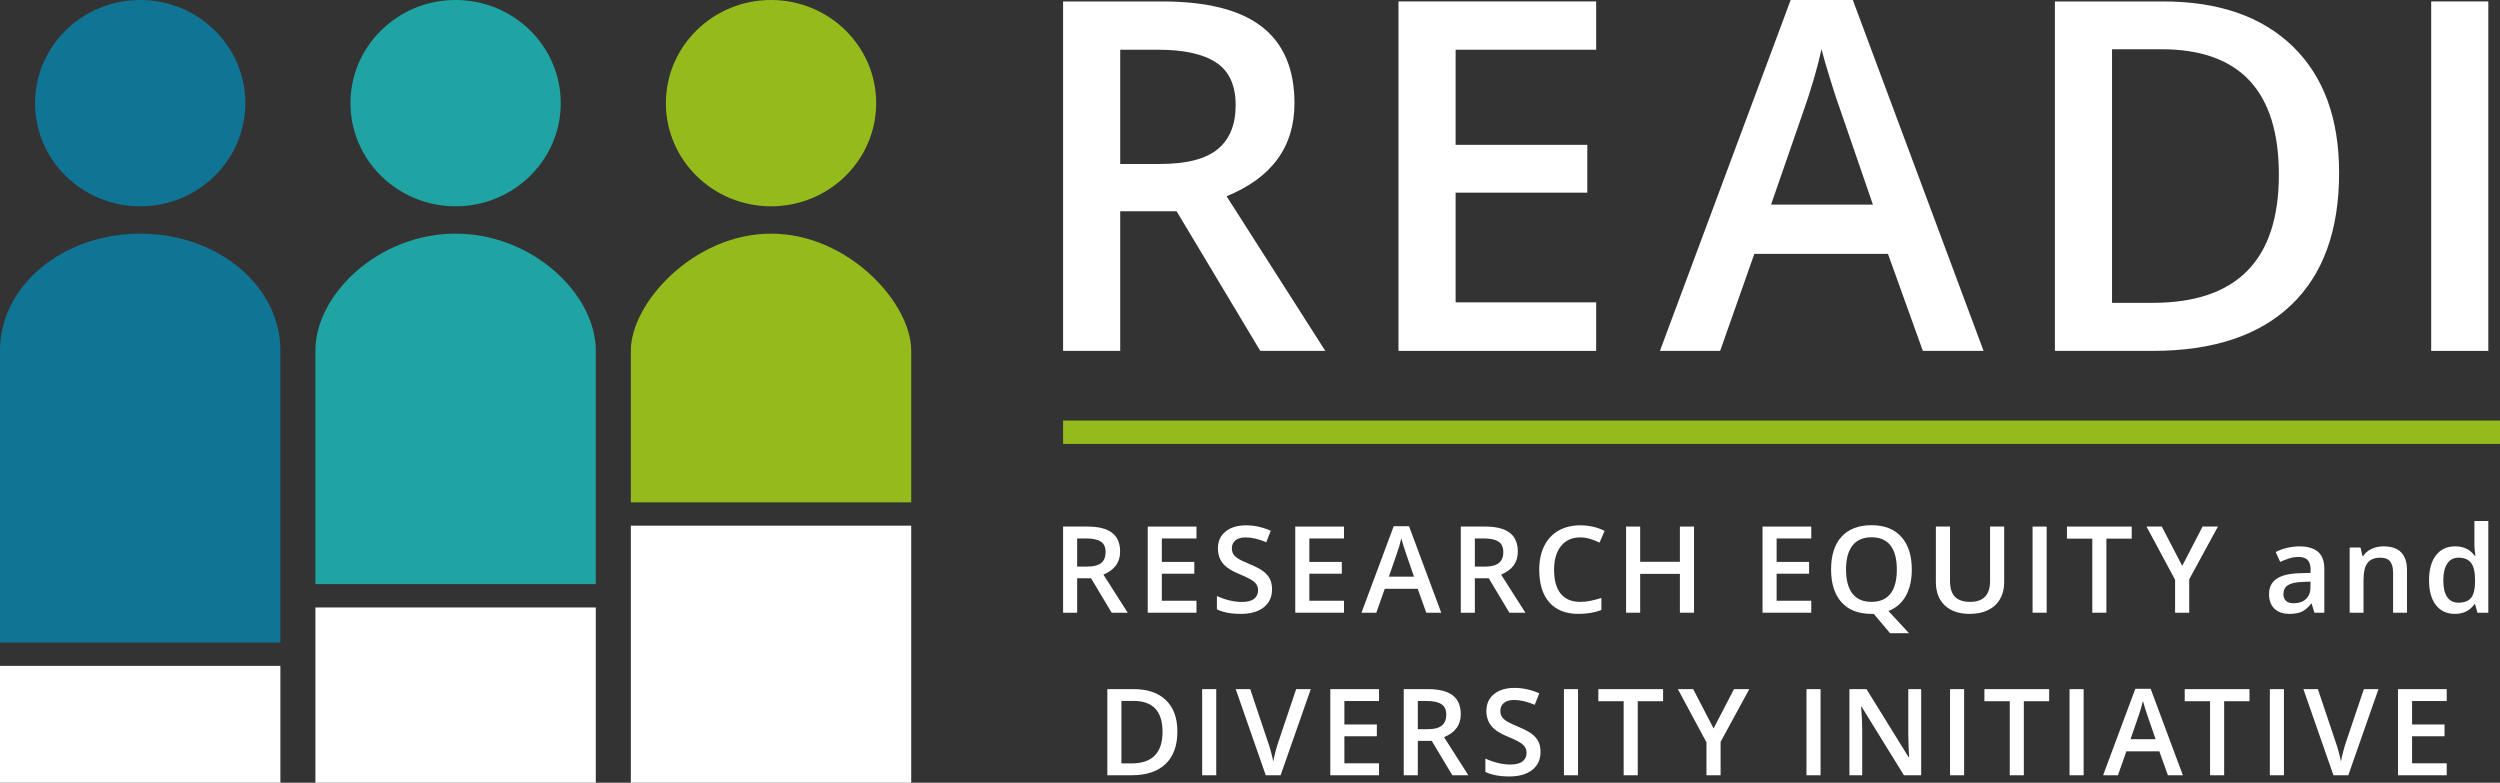 <?xml version="1.0" encoding="UTF-8"?>
<svg width="214px" height="67px" viewBox="0 0 214 67" version="1.1" xmlns="http://www.w3.org/2000/svg" xmlns:xlink="http://www.w3.org/1999/xlink">
    <rect x="0" y="0" width="214" height="67" fill="#333333" stroke="none"/>
    <title>readi-logo</title>
    <g id="Page-1" stroke="none" stroke-width="1" fill="none" fill-rule="evenodd">
        <g id="docr-2-designs-footer-v2" transform="translate(-156, -405)">
            <g id="readi-logo" transform="translate(156, 405)">
                <g id="Group-3" transform="translate(91, 0)" fill="#FFFFFF" fill-rule="nonzero">
                    <rect id="Rectangle" x="117.11" y="0.123" width="4.89" height="29.913"></rect>
                    <polygon id="Path" points="45.631 25.882 33.6 25.882 33.6 16.491 44.874 16.491 44.874 12.399 33.6 12.399 33.6 4.256 45.631 4.256 45.631 0.123 28.71 0.123 28.71 30.036 45.631 30.036"></polygon>
                    <path d="M13.995,16.798 C17.869,15.216 19.806,12.563 19.806,8.839 C19.806,5.92 18.878,3.738 17.023,2.292 C15.168,0.846 12.31,0.123 8.45,0.123 L0,0.123 L0,30.036 L4.89,30.036 L4.89,18.087 L9.719,18.087 L16.88,30.036 L22.445,30.036 L13.995,16.798 Z M13.238,12.767 C12.215,13.613 10.565,14.036 8.287,14.036 L4.89,14.036 L4.89,4.256 L8.123,4.256 C10.346,4.256 12.01,4.624 13.115,5.361 C14.22,6.097 14.773,7.311 14.773,9.003 C14.773,10.667 14.261,11.922 13.238,12.767 Z" id="Shape"></path>
                    <path d="M67.601,0 L62.281,0 L51.089,30.036 L56.245,30.036 L59.171,21.729 L70.609,21.729 L73.596,30.036 L78.793,30.036 L67.601,0 Z M60.603,17.514 L63.304,9.719 C64.013,7.727 64.552,5.892 64.921,4.215 C65.057,4.761 65.306,5.62 65.667,6.793 C66.029,7.966 66.312,8.825 66.517,9.371 L69.32,17.514 L60.603,17.514 Z" id="Shape"></path>
                    <path d="M105.258,3.969 C102.611,1.405 98.908,0.123 94.148,0.123 L84.899,0.123 L84.899,30.036 L93.268,30.036 C98.424,30.036 102.373,28.73 105.115,26.117 C107.856,23.506 109.227,19.731 109.227,14.793 C109.227,10.142 107.904,6.534 105.258,3.969 Z M93.268,25.923 L89.79,25.923 L89.79,4.215 L94.025,4.215 C100.722,4.215 104.071,7.795 104.071,14.956 C104.071,22.268 100.47,25.923 93.268,25.923 Z" id="Shape"></path>
                </g>
                <rect id="Rectangle" fill="#95BA1C" x="91" y="36" width="123" height="2"></rect>
                <g id="Group-4" transform="translate(91, 44.6)" fill="#FFFFFF" fill-rule="nonzero">
                    <rect id="Rectangle" x="11.905" y="14.39" width="1.205" height="7.373"></rect>
                    <path d="M18.413,18.954 C18.356,19.115 18.282,19.364 18.191,19.7 C18.101,20.037 18.033,20.332 17.989,20.588 C17.963,20.42 17.904,20.164 17.813,19.819 C17.722,19.474 17.636,19.193 17.556,18.974 L16.018,14.39 L14.777,14.39 L17.349,21.763 L18.62,21.763 L21.202,14.39 L19.951,14.39 L18.413,18.954 Z" id="Path"></path>
                    <polygon id="Path" points="22.874 14.39 22.874 21.763 27.045 21.763 27.045 20.739 24.079 20.739 24.079 18.424 26.858 18.424 26.858 17.416 24.079 17.416 24.079 15.408 27.045 15.408 27.045 14.39"></polygon>
                    <path d="M40.693,18.893 C40.575,18.648 40.39,18.428 40.138,18.233 C39.886,18.038 39.489,17.828 38.948,17.602 C38.467,17.404 38.134,17.244 37.949,17.123 C37.765,17.002 37.632,16.873 37.551,16.737 C37.47,16.601 37.43,16.437 37.43,16.246 C37.43,15.967 37.531,15.742 37.733,15.572 C37.934,15.403 38.23,15.318 38.62,15.318 C39.135,15.318 39.72,15.456 40.375,15.731 L40.759,14.748 C40.059,14.438 39.357,14.284 38.651,14.284 C37.914,14.284 37.327,14.46 36.89,14.813 C36.453,15.166 36.235,15.65 36.235,16.266 C36.235,16.757 36.373,17.177 36.648,17.527 C36.924,17.876 37.398,18.187 38.07,18.46 C38.722,18.722 39.153,18.949 39.361,19.14 C39.57,19.332 39.674,19.566 39.674,19.842 C39.674,20.148 39.561,20.391 39.334,20.573 C39.107,20.754 38.754,20.845 38.277,20.845 C37.951,20.845 37.599,20.8 37.221,20.709 C36.842,20.618 36.485,20.494 36.149,20.336 L36.149,21.476 C36.68,21.735 37.362,21.864 38.196,21.864 C39.03,21.864 39.684,21.677 40.158,21.304 C40.633,20.931 40.87,20.417 40.87,19.761 C40.87,19.428 40.811,19.139 40.693,18.893" id="Path"></path>
                    <rect id="Rectangle" x="42.873" y="14.39" width="1.206" height="7.373"></rect>
                    <polygon id="Path" points="45.817 14.39 45.817 15.424 47.985 15.424 47.985 21.763 49.191 21.763 49.191 15.424 51.36 15.424 51.36 14.39"></polygon>
                    <polygon id="Path" points="57.428 14.39 55.683 17.754 53.938 14.39 52.626 14.39 55.073 18.944 55.073 21.763 56.283 21.763 56.283 18.903 58.739 14.39"></polygon>
                    <rect id="Rectangle" x="63.635" y="14.39" width="1.205" height="7.373"></rect>
                    <path d="M73.453,14.39 L72.349,14.39 L72.349,18.253 C72.349,18.525 72.359,18.904 72.379,19.39 C72.399,19.876 72.413,20.158 72.42,20.235 L72.389,20.235 L68.773,14.39 L67.31,14.39 L67.31,21.763 L68.405,21.763 L68.405,17.93 C68.405,17.412 68.381,16.841 68.334,16.215 L68.309,15.888 L68.349,15.888 L71.976,21.763 L73.453,21.763 L73.453,14.39 L73.453,14.39 Z" id="Path"></path>
                    <rect id="Rectangle" x="75.923" y="14.39" width="1.205" height="7.373"></rect>
                    <polygon id="Path" points="78.866 14.39 78.866 15.424 81.035 15.424 81.035 21.763 82.24 21.763 82.24 15.424 84.409 15.424 84.409 14.39"></polygon>
                    <rect id="Rectangle" x="86.153" y="14.39" width="1.205" height="7.373"></rect>
                    <polygon id="Path" points="96.012 14.39 96.012 15.424 98.181 15.424 98.181 21.763 99.387 21.763 99.387 15.424 101.555 15.424 101.555 14.39"></polygon>
                    <rect id="Rectangle" x="103.299" y="14.39" width="1.205" height="7.373"></rect>
                    <path d="M109.808,18.954 C109.75,19.115 109.676,19.364 109.586,19.7 C109.495,20.037 109.427,20.332 109.384,20.588 C109.357,20.42 109.298,20.164 109.208,19.819 C109.117,19.474 109.031,19.193 108.95,18.974 L107.412,14.39 L106.171,14.39 L108.743,21.763 L110.014,21.763 L112.596,14.39 L111.346,14.39 L109.808,18.954 Z" id="Path"></path>
                    <polygon id="Path" points="114.268 14.39 114.268 21.763 118.439 21.763 118.439 20.739 115.474 20.739 115.474 18.424 118.253 18.424 118.253 17.416 115.474 17.416 115.474 15.408 118.439 15.408 118.439 14.39"></polygon>
                    <path d="M115.039,4.211 C115.039,2.85 114.37,2.168 113.031,2.168 C112.655,2.168 112.312,2.241 112.003,2.385 C111.693,2.53 111.455,2.735 111.286,3.001 L111.226,3.001 L111.06,2.27 L110.131,2.27 L110.131,7.848 L111.317,7.848 L111.317,5.068 C111.317,4.372 111.433,3.877 111.665,3.581 C111.897,3.285 112.263,3.137 112.764,3.137 C113.141,3.137 113.416,3.243 113.589,3.454 C113.762,3.666 113.849,3.988 113.849,4.418 L113.849,7.848 L115.039,7.848 L115.039,4.211 L115.039,4.211 Z" id="Path"></path>
                    <polygon id="Path" points="94.052 0.474 92.741 0.474 95.187 5.028 95.187 7.848 96.397 7.848 96.397 4.988 98.854 0.474 97.542 0.474 95.797 3.838"></polygon>
                    <polygon id="Path" points="89.306 1.508 91.475 1.508 91.475 0.474 85.932 0.474 85.932 1.508 88.101 1.508 88.101 7.848 89.306 7.848"></polygon>
                    <rect id="Rectangle" x="82.988" y="0.474" width="1.205" height="7.373"></rect>
                    <path d="M79.351,0.474 L79.351,5.129 C79.351,6.322 78.783,6.919 77.646,6.919 C77.061,6.919 76.628,6.775 76.345,6.486 C76.063,6.197 75.922,5.748 75.922,5.139 L75.922,0.474 L74.711,0.474 L74.711,5.225 C74.711,6.072 74.965,6.738 75.473,7.222 C75.98,7.706 76.692,7.948 77.606,7.948 C78.222,7.948 78.75,7.838 79.192,7.618 C79.634,7.398 79.972,7.083 80.206,6.675 C80.44,6.267 80.557,5.79 80.557,5.245 L80.557,0.474 L79.351,0.474 L79.351,0.474 Z" id="Path"></path>
                    <polygon id="Path" points="64.044 6.824 61.078 6.824 61.078 4.509 63.858 4.509 63.858 3.5 61.078 3.5 61.078 1.493 64.044 1.493 64.044 0.474 59.873 0.474 59.873 7.848 64.044 7.848"></polygon>
                    <polygon id="Path" points="54.009 0.474 52.799 0.474 52.799 3.49 49.399 3.49 49.399 0.474 48.194 0.474 48.194 7.848 49.399 7.848 49.399 4.524 52.799 4.524 52.799 7.848 54.009 7.848"></polygon>
                    <path d="M45.133,1.536 C45.41,1.625 45.673,1.728 45.922,1.846 L46.356,0.842 C45.717,0.526 45.021,0.368 44.268,0.368 C43.552,0.368 42.928,0.521 42.397,0.827 C41.865,1.133 41.46,1.574 41.179,2.148 C40.898,2.723 40.758,3.394 40.758,4.161 C40.758,5.378 41.047,6.313 41.625,6.967 C42.203,7.621 43.032,7.948 44.111,7.948 C44.845,7.948 45.5,7.839 46.078,7.621 L46.078,6.587 C45.762,6.684 45.458,6.764 45.166,6.826 C44.873,6.889 44.57,6.919 44.258,6.919 C43.535,6.919 42.982,6.687 42.601,6.223 C42.219,5.76 42.029,5.075 42.029,4.171 C42.029,3.307 42.227,2.629 42.624,2.138 C43.02,1.647 43.565,1.402 44.258,1.402 C44.564,1.402 44.855,1.446 45.133,1.536" id="Path"></path>
                    <polygon id="Path" points="24.045 6.824 21.08 6.824 21.08 4.509 23.859 4.509 23.859 3.5 21.08 3.5 21.08 1.493 24.045 1.493 24.045 0.474 19.875 0.474 19.875 7.848 24.045 7.848"></polygon>
                    <path d="M17.711,4.978 C17.593,4.732 17.408,4.512 17.156,4.317 C16.904,4.122 16.507,3.912 15.966,3.687 C15.485,3.488 15.152,3.329 14.967,3.207 C14.782,3.086 14.649,2.958 14.569,2.822 C14.488,2.686 14.448,2.522 14.448,2.33 C14.448,2.051 14.549,1.827 14.75,1.657 C14.952,1.487 15.248,1.402 15.638,1.402 C16.152,1.402 16.737,1.54 17.393,1.815 L17.776,0.832 C17.077,0.523 16.374,0.368 15.668,0.368 C14.932,0.368 14.345,0.544 13.908,0.898 C13.471,1.251 13.253,1.735 13.253,2.35 C13.253,2.841 13.39,3.261 13.666,3.611 C13.942,3.961 14.416,4.272 15.088,4.544 C15.74,4.806 16.171,5.033 16.379,5.225 C16.588,5.417 16.692,5.65 16.692,5.926 C16.692,6.232 16.578,6.476 16.352,6.657 C16.125,6.839 15.772,6.929 15.295,6.929 C14.969,6.929 14.617,6.884 14.238,6.793 C13.86,6.703 13.503,6.578 13.167,6.42 L13.167,7.56 C13.698,7.819 14.38,7.948 15.214,7.948 C16.048,7.948 16.702,7.762 17.176,7.388 C17.65,7.015 17.887,6.501 17.887,5.845 C17.887,5.513 17.828,5.223 17.711,4.978" id="Path"></path>
                    <polygon id="Path" points="11.418 6.824 8.452 6.824 8.452 4.509 11.232 4.509 11.232 3.5 8.452 3.5 8.452 1.493 11.418 1.493 11.418 0.474 7.247 0.474 7.247 7.848 11.418 7.848"></polygon>
                    <path d="M3.45,4.584 C4.404,4.194 4.882,3.54 4.882,2.623 C4.882,1.903 4.653,1.365 4.196,1.009 C3.739,0.652 3.034,0.474 2.083,0.474 L0,0.474 L0,7.848 L1.205,7.848 L1.205,4.902 L2.395,4.902 L4.161,7.848 L5.533,7.848 L3.45,4.584 Z M2.042,3.903 L1.205,3.903 L1.205,1.493 L2.002,1.493 C2.55,1.493 2.96,1.584 3.233,1.765 C3.505,1.946 3.641,2.246 3.641,2.663 C3.641,3.073 3.515,3.383 3.263,3.591 C3.011,3.799 2.604,3.903 2.042,3.903 Z" id="Shape"></path>
                    <path d="M29.613,0.444 L28.301,0.444 L25.543,7.848 L26.813,7.848 L27.535,5.8 L30.354,5.8 L31.09,7.848 L32.371,7.848 L29.613,0.444 Z M27.888,4.761 L28.553,2.839 C28.728,2.348 28.861,1.896 28.952,1.483 C28.985,1.617 29.047,1.829 29.136,2.118 C29.225,2.407 29.295,2.619 29.345,2.754 L30.036,4.761 L27.888,4.761 Z" id="Shape"></path>
                    <path d="M37.493,4.584 C38.447,4.194 38.925,3.54 38.925,2.623 C38.925,1.903 38.696,1.365 38.239,1.009 C37.782,0.652 37.077,0.474 36.126,0.474 L34.043,0.474 L34.043,7.848 L35.248,7.848 L35.248,4.902 L36.438,4.902 L38.203,7.848 L39.576,7.848 L37.493,4.584 Z M36.085,3.903 L35.248,3.903 L35.248,1.493 L36.045,1.493 C36.593,1.493 37.003,1.584 37.276,1.765 C37.548,1.946 37.684,2.246 37.684,2.663 C37.684,3.073 37.558,3.383 37.306,3.591 C37.054,3.799 36.647,3.903 36.085,3.903 Z" id="Shape"></path>
                    <path d="M72.138,6.41 C72.479,5.798 72.65,5.045 72.65,4.15 C72.65,2.947 72.35,2.014 71.752,1.352 C71.154,0.689 70.306,0.358 69.21,0.358 C68.097,0.358 67.241,0.684 66.641,1.336 C66.04,1.989 65.741,2.924 65.741,4.14 C65.741,5.358 66.039,6.296 66.636,6.957 C67.233,7.618 68.087,7.948 69.2,7.948 L69.397,7.948 L70.789,9.603 L72.413,9.603 L70.648,7.701 C71.3,7.452 71.797,7.022 72.138,6.41 Z M69.2,6.919 C68.481,6.919 67.938,6.685 67.571,6.216 C67.205,5.747 67.021,5.058 67.021,4.15 C67.021,3.246 67.206,2.56 67.574,2.093 C67.942,1.625 68.487,1.392 69.21,1.392 C69.927,1.392 70.465,1.625 70.827,2.093 C71.188,2.56 71.369,3.246 71.369,4.15 C71.369,5.068 71.186,5.76 70.822,6.223 C70.457,6.687 69.916,6.919 69.2,6.919 Z" id="Shape"></path>
                    <path d="M107.419,2.633 C107.057,2.323 106.522,2.168 105.812,2.168 C105.493,2.168 105.153,2.21 104.794,2.292 C104.434,2.375 104.103,2.495 103.8,2.653 L104.184,3.5 C104.425,3.386 104.678,3.287 104.94,3.203 C105.202,3.119 105.476,3.076 105.762,3.076 C106.112,3.076 106.37,3.165 106.536,3.341 C106.703,3.518 106.786,3.784 106.786,4.14 L106.786,4.438 L105.823,4.468 C104.948,4.495 104.297,4.655 103.871,4.948 C103.444,5.24 103.23,5.674 103.23,6.249 C103.23,6.79 103.384,7.209 103.692,7.505 C103.999,7.8 104.427,7.948 104.975,7.948 C105.402,7.948 105.752,7.887 106.024,7.764 C106.297,7.641 106.567,7.41 106.836,7.071 L106.876,7.071 L107.114,7.848 L107.961,7.848 L107.961,4.09 C107.961,3.428 107.78,2.942 107.419,2.633 Z M106.776,5.669 C106.776,6.103 106.645,6.44 106.385,6.68 C106.124,6.92 105.779,7.04 105.348,7.04 C105.053,7.04 104.831,6.973 104.683,6.836 C104.535,6.7 104.461,6.508 104.461,6.259 C104.461,5.916 104.588,5.661 104.842,5.495 C105.095,5.328 105.501,5.235 106.06,5.215 L106.776,5.185 L106.776,5.669 L106.776,5.669 Z" id="Shape"></path>
                    <path d="M120.81,0 L120.81,2.032 C120.81,2.264 120.838,2.581 120.895,2.981 L120.835,2.981 C120.452,2.439 119.894,2.168 119.16,2.168 C118.461,2.168 117.914,2.423 117.519,2.933 C117.124,3.442 116.926,4.154 116.926,5.068 C116.926,5.98 117.121,6.687 117.511,7.192 C117.901,7.696 118.444,7.948 119.14,7.948 C119.873,7.948 120.43,7.671 120.81,7.116 L120.865,7.116 L121.072,7.848 L122,7.848 L122,0 L120.81,0 Z M120.865,5.245 C120.858,5.86 120.744,6.305 120.522,6.579 C120.3,6.853 119.946,6.99 119.458,6.99 C119.021,6.99 118.693,6.828 118.475,6.503 C118.256,6.179 118.147,5.707 118.147,5.089 C118.147,4.464 118.259,3.982 118.485,3.644 C118.71,3.306 119.031,3.137 119.448,3.137 C119.936,3.137 120.293,3.285 120.522,3.581 C120.751,3.877 120.865,4.376 120.865,5.079 L120.865,5.245 L120.865,5.245 Z" id="Shape"></path>
                    <path d="M8.806,15.338 C8.154,14.706 7.241,14.39 6.067,14.39 L3.788,14.39 L3.788,21.763 L5.851,21.763 C7.121,21.763 8.095,21.441 8.771,20.797 C9.447,20.153 9.784,19.223 9.784,18.006 C9.784,16.859 9.458,15.97 8.806,15.338 Z M5.851,20.749 L4.993,20.749 L4.993,15.398 L6.037,15.398 C7.688,15.398 8.513,16.281 8.513,18.046 C8.513,19.848 7.626,20.749 5.851,20.749 Z" id="Shape"></path>
                    <path d="M32.609,18.5 C33.565,18.11 34.042,17.456 34.042,16.538 C34.042,15.819 33.813,15.281 33.356,14.924 C32.899,14.568 32.194,14.39 31.243,14.39 L29.16,14.39 L29.16,21.763 L30.365,21.763 L30.365,18.818 L31.556,18.818 L33.321,21.763 L34.692,21.763 L32.609,18.5 Z M31.203,17.819 L30.365,17.819 L30.365,15.408 L31.162,15.408 C31.71,15.408 32.121,15.499 32.393,15.681 C32.665,15.862 32.801,16.162 32.801,16.578 C32.801,16.989 32.675,17.298 32.423,17.506 C32.171,17.715 31.764,17.819 31.203,17.819 Z" id="Shape"></path>
                    <path d="M93.095,14.359 L91.784,14.359 L89.025,21.763 L90.296,21.763 L91.017,19.715 L93.837,19.715 L94.573,21.763 L95.854,21.763 L93.095,14.359 Z M91.37,18.676 L92.036,16.755 C92.211,16.264 92.344,15.812 92.435,15.398 C92.468,15.533 92.529,15.745 92.619,16.034 C92.708,16.323 92.778,16.535 92.828,16.669 L93.519,18.676 L91.37,18.676 L91.37,18.676 Z" id="Shape"></path>
                </g>
                <path d="M0,30 L0,55 L24,55 L24,30 C24,24.459 18.627,20 12,20 C5.373,20 0,24.459 0,30 Z" id="Path" fill="#107495" fill-rule="nonzero"></path>
                <path d="M12,0 C7.03,0 3,3.953 3,8.83 C3,13.706 7.03,17.659 12,17.659 C16.97,17.659 21,13.706 21,8.83 C21,3.953 16.97,0 12,0" id="Path" fill="#107495" fill-rule="nonzero"></path>
                <path d="M27,30 L27,50 L51,50 L51,30 C51,25.223 45.627,20 39,20 C32.373,20 27,25.223 27,30 Z" id="Path" fill="#1FA3A3" fill-rule="nonzero"></path>
                <path d="M39,0 C34.03,0 30,3.953 30,8.83 C30,13.706 34.03,17.659 39,17.659 C43.97,17.659 48,13.706 48,8.83 C48,3.953 43.97,0 39,0" id="Path" fill="#1FA3A3" fill-rule="nonzero"></path>
                <path d="M54,30 L54,43 L78,43 L78,30 C78,25.955 72.627,20 66,20 C59.373,20 54,25.955 54,30 Z" id="Path" fill="#95BA1C" fill-rule="nonzero"></path>
                <path d="M66,0 C61.03,0 57,3.953 57,8.83 C57,13.706 61.03,17.659 66,17.659 C70.97,17.659 75,13.706 75,8.83 C75,3.953 70.97,0 66,0" id="Path" fill="#95BA1C" fill-rule="nonzero"></path>
                <rect id="Rectangle" fill="#FFFFFF" fill-rule="nonzero" x="54" y="45" width="24" height="22"></rect>
                <rect id="Rectangle" fill="#FFFFFF" fill-rule="nonzero" x="27" y="52" width="24" height="15"></rect>
                <rect id="Rectangle" fill="#FFFFFF" fill-rule="nonzero" x="0" y="57" width="24" height="10"></rect>
            </g>
        </g>
    </g>
</svg>